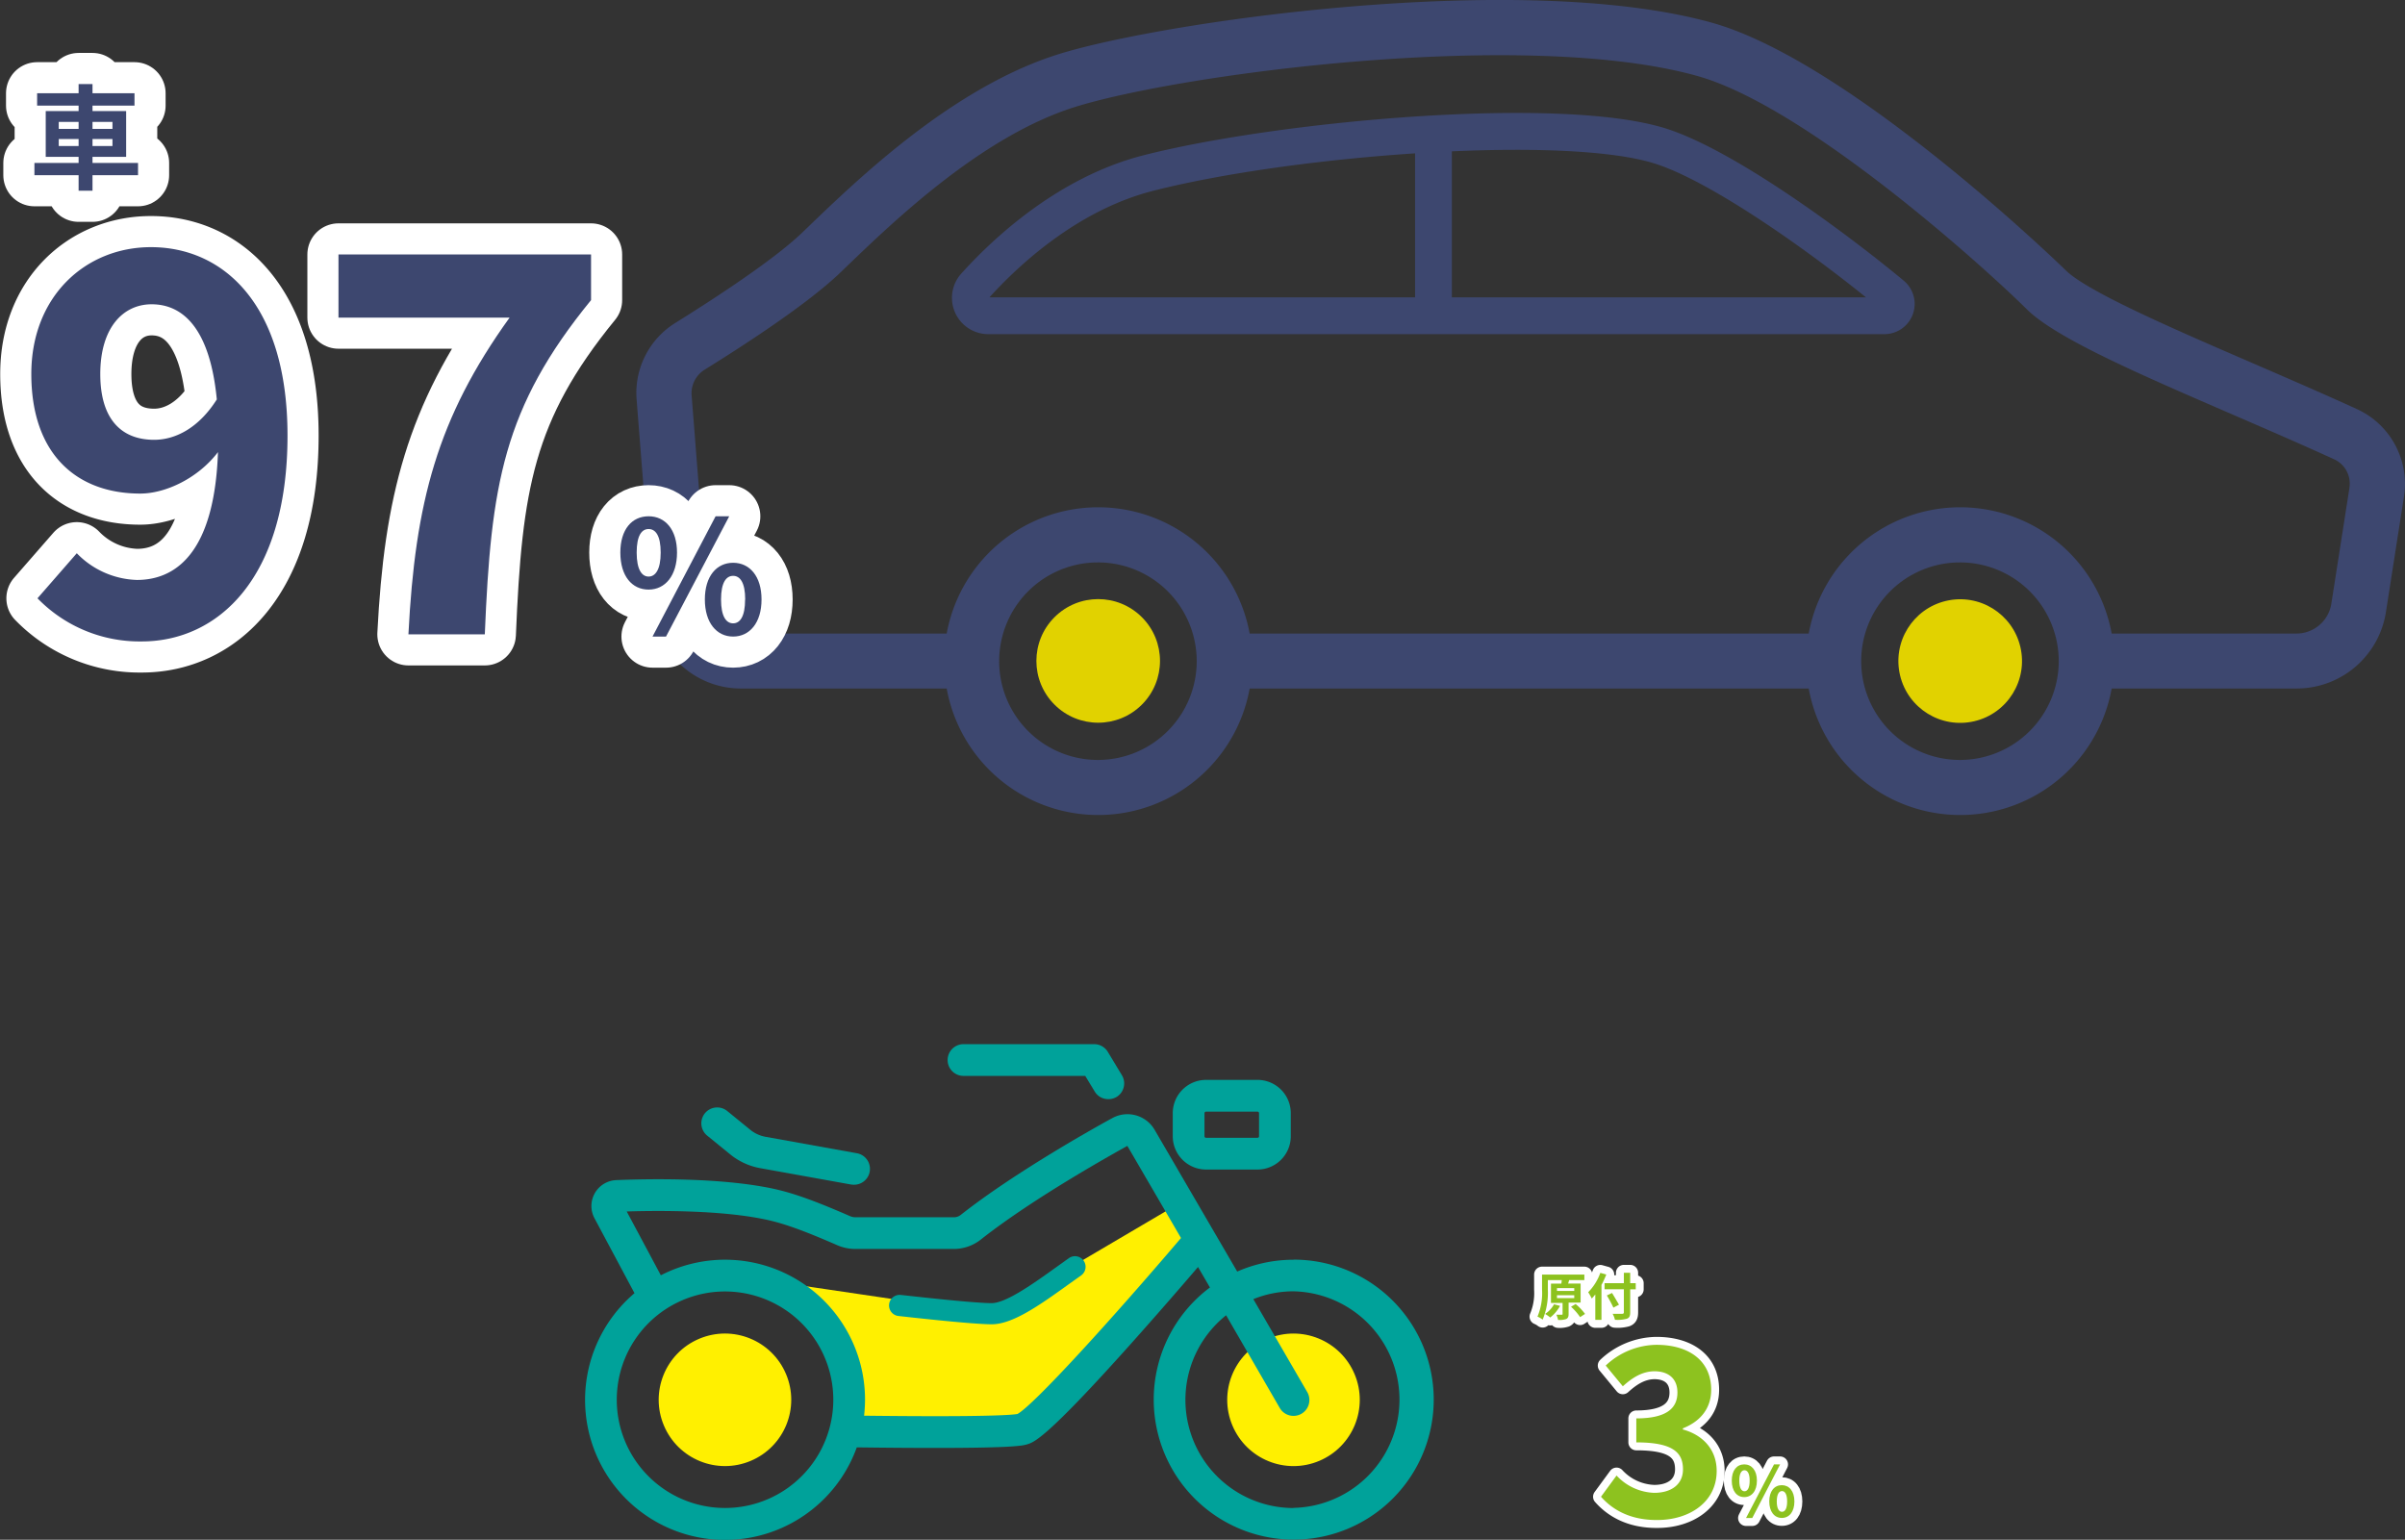 <svg id="レイヤー_1" data-name="レイヤー 1" xmlns="http://www.w3.org/2000/svg" viewBox="0 0 463.83 296.99"><rect x="0" y="0" width="463.83" height="296.99" fill="#333333" stroke="none"/><defs><style>.cls-1{fill:#8dc21f;}.cls-2,.cls-7{fill:none;stroke:#fff;stroke-linecap:round;stroke-linejoin:round;}.cls-2{stroke-width:3.06px;}.cls-3{fill:#3d476f;}.cls-4{fill:#e1d200;}.cls-5{fill:#fff000;}.cls-6{fill:#00a29a;}.cls-7{stroke-width:12px;}</style></defs><path class="cls-1" d="M504.83,438.11l3-4.09a10.37,10.37,0,0,0,7.26,3.34c3.31,0,5.55-1.63,5.55-4.53,0-3.22-1.89-5.2-9-5.2V423c6,0,7.93-2.07,7.93-5,0-2.55-1.59-4.05-4.36-4.09-2.34,0-4.23,1.14-6.17,2.9l-3.3-4a14.47,14.47,0,0,1,9.77-4c6.3,0,10.57,3.08,10.57,8.67,0,3.52-2,6.07-5.46,7.44v.22c3.7,1,6.52,3.74,6.52,8,0,6-5.24,9.46-11.45,9.46C510.6,442.64,507.12,440.71,504.83,438.11Z" transform="translate(-196.06 -149.42)"/><path class="cls-1" d="M530.05,435c0-2,1-3.13,2.41-3.13S534.9,433,534.9,435s-1,3.18-2.44,3.18S530.05,437,530.05,435Zm3.45,0c0-1.46-.46-2-1-2s-1,.55-1,2,.44,2.06,1,2.06S533.5,436.49,533.5,435Zm4.7-3.13h1.17L534,442.22H532.8Zm-.92,7.15c0-2,1-3.14,2.42-3.14s2.43,1.14,2.43,3.14-1,3.18-2.43,3.18S537.28,441,537.28,439Zm3.45,0c0-1.46-.46-2-1-2s-1,.57-1,2,.46,2,1,2S540.73,440.51,540.73,439Z" transform="translate(-196.06 -149.42)"/><path class="cls-2" d="M498.58,400.67v2.17c0,.52-.09.81-.47,1a4,4,0,0,1-1.56.17,4.53,4.53,0,0,0-.32-1c.43,0,.9,0,1,0s.19,0,.19-.14v-2.14h-2.24V397h2a5.94,5.94,0,0,0,.08-.68h-2.68v1.84a13.59,13.59,0,0,1-1,5.79,4.34,4.34,0,0,0-1-.58,11.7,11.7,0,0,0,.88-5.21v-2.9h8.16v1.06h-2.93l-.2.67h2.41v3.67Zm-1.65.63a7.3,7.3,0,0,1-1.89,2.24,6.91,6.91,0,0,0-1-.69,5.06,5.06,0,0,0,1.73-1.86Zm-.59-2.88h3.33v-.55h-3.33Zm0,1.38h3.33v-.56h-3.33Zm3.6,1.14a11,11,0,0,1,1.81,1.91l-.95.62a10.58,10.58,0,0,0-1.75-2Z" transform="translate(-196.06 -149.42)"/><path class="cls-2" d="M505.85,395.25a16.85,16.85,0,0,1-.93,2V404h-1.19v-4.9c-.23.28-.46.55-.68.78a10.64,10.64,0,0,0-.69-1.21,10.25,10.25,0,0,0,2.34-3.74Zm5.68,2.86h-1.07v4.44c0,.75-.18,1.06-.65,1.23a6.8,6.8,0,0,1-2.29.2,4.17,4.17,0,0,0-.45-1.15c.76,0,1.62,0,1.84,0s.33-.08.33-.3v-4.44h-3.72v-1.17h3.72v-2h1.22v2h1.07Zm-4.31,3.53a23.46,23.46,0,0,0-1.26-2.35l1-.48c.44.72,1,1.68,1.34,2.26Z" transform="translate(-196.06 -149.42)"/><path class="cls-2" d="M504.83,438.11l3-4.09a10.37,10.37,0,0,0,7.26,3.34c3.31,0,5.55-1.63,5.55-4.53,0-3.22-1.89-5.2-9-5.2V423c6,0,7.93-2.07,7.93-5,0-2.55-1.59-4.05-4.36-4.09-2.34,0-4.23,1.14-6.17,2.9l-3.3-4a14.47,14.47,0,0,1,9.77-4c6.3,0,10.57,3.08,10.57,8.67,0,3.52-2,6.07-5.46,7.44v.22c3.7,1,6.52,3.74,6.52,8,0,6-5.24,9.46-11.45,9.46C510.6,442.64,507.12,440.71,504.83,438.11Z" transform="translate(-196.06 -149.42)"/><path class="cls-2" d="M530.05,435c0-2,1-3.13,2.41-3.13S534.9,433,534.9,435s-1,3.18-2.44,3.18S530.05,437,530.05,435Zm3.45,0c0-1.46-.46-2-1-2s-1,.55-1,2,.44,2.06,1,2.06S533.5,436.49,533.5,435Zm4.7-3.13h1.17L534,442.22H532.8Zm-.92,7.15c0-2,1-3.14,2.42-3.14s2.43,1.14,2.43,3.14-1,3.18-2.43,3.18S537.28,441,537.28,439Zm3.45,0c0-1.46-.46-2-1-2s-1,.57-1,2,.46,2,1,2S540.73,440.51,540.73,439Z" transform="translate(-196.06 -149.42)"/><path class="cls-1" d="M498.58,400.67v2.17c0,.52-.09.81-.47,1a4,4,0,0,1-1.56.17,4.53,4.53,0,0,0-.32-1c.43,0,.9,0,1,0s.19,0,.19-.14v-2.14h-2.24V397h2a5.94,5.94,0,0,0,.08-.68h-2.68v1.84a13.59,13.59,0,0,1-1,5.79,4.34,4.34,0,0,0-1-.58,11.7,11.7,0,0,0,.88-5.21v-2.9h8.16v1.06h-2.93l-.2.67h2.41v3.67Zm-1.65.63a7.3,7.3,0,0,1-1.89,2.24,6.91,6.91,0,0,0-1-.69,5.06,5.06,0,0,0,1.73-1.86Zm-.59-2.88h3.33v-.55h-3.33Zm0,1.38h3.33v-.56h-3.33Zm3.6,1.14a11,11,0,0,1,1.81,1.91l-.95.62a10.58,10.58,0,0,0-1.75-2Z" transform="translate(-196.06 -149.42)"/><path class="cls-1" d="M505.85,395.25a16.85,16.85,0,0,1-.93,2V404h-1.19v-4.9c-.23.28-.46.55-.68.78a10.64,10.64,0,0,0-.69-1.21,10.25,10.25,0,0,0,2.34-3.74Zm5.68,2.86h-1.07v4.44c0,.75-.18,1.06-.65,1.23a6.8,6.8,0,0,1-2.29.2,4.17,4.17,0,0,0-.45-1.15c.76,0,1.62,0,1.84,0s.33-.08.33-.3v-4.44h-3.72v-1.17h3.72v-2h1.22v2h1.07Zm-4.31,3.53a23.46,23.46,0,0,0-1.26-2.35l1-.48c.44.72,1,1.68,1.34,2.26Z" transform="translate(-196.06 -149.42)"/><path class="cls-1" d="M504.83,438.11l3-4.09a10.37,10.37,0,0,0,7.26,3.34c3.31,0,5.55-1.63,5.55-4.53,0-3.22-1.89-5.2-9-5.2V423c6,0,7.93-2.07,7.93-5,0-2.55-1.59-4.05-4.36-4.09-2.34,0-4.23,1.14-6.17,2.9l-3.3-4a14.47,14.47,0,0,1,9.77-4c6.3,0,10.57,3.08,10.57,8.67,0,3.52-2,6.07-5.46,7.44v.22c3.7,1,6.52,3.74,6.52,8,0,6-5.24,9.46-11.45,9.46C510.6,442.64,507.12,440.71,504.83,438.11Z" transform="translate(-196.06 -149.42)"/><path class="cls-1" d="M530.05,435c0-2,1-3.13,2.41-3.13S534.9,433,534.9,435s-1,3.18-2.44,3.18S530.05,437,530.05,435Zm3.45,0c0-1.46-.46-2-1-2s-1,.55-1,2,.44,2.06,1,2.06S533.5,436.49,533.5,435Zm4.7-3.13h1.17L534,442.22H532.8Zm-.92,7.15c0-2,1-3.14,2.42-3.14s2.43,1.14,2.43,3.14-1,3.18-2.43,3.18S537.28,441,537.28,439Zm3.45,0c0-1.46-.46-2-1-2s-1,.57-1,2,.46,2,1,2S540.73,440.51,540.73,439Z" transform="translate(-196.06 -149.42)"/><path class="cls-3" d="M650.65,228.34c-6.3-2.88-13.07-5.81-19.62-8.65-15.21-6.58-32.46-14-36.63-18.19-.4-.4-41.38-40.26-68.29-47.73-36.6-10.15-105.7-.21-125.89,6.1s-38.41,23.8-48.18,33.2l-1.33,1.28c-5.68,5.43-17.71,13.19-24.38,17.34a15.89,15.89,0,0,0-7.49,14.82L322,266.67a17,17,0,0,0,16.82,15.55h39.82a29.69,29.69,0,0,0,58.43,0H544.89a29.69,29.69,0,0,0,58.43,0h35.6a17.43,17.43,0,0,0,17.3-14.8l3.48-22.28A15.86,15.86,0,0,0,650.65,228.34ZM407.86,296a19.05,19.05,0,1,1,19-19.05A19.07,19.07,0,0,1,407.86,296Zm166.25,0a19.05,19.05,0,1,1,19-19.05A19.07,19.07,0,0,1,574.11,296Zm75.06-52.45-3.48,22.28a6.82,6.82,0,0,1-6.77,5.79h-35.6a29.7,29.7,0,0,0-58.43,0H437.07a29.7,29.7,0,0,0-58.43,0H338.82a6.27,6.27,0,0,1-6.21-5.74l-3.16-40.15a5.35,5.35,0,0,1,2.5-5c8.58-5.32,20.07-12.89,26.13-18.69l1.35-1.3c9.13-8.78,26.14-25.13,44-30.7,20.33-6.35,86.69-15.21,119.86-6,21.12,5.86,55.56,37,63.63,45,5.6,5.57,21.5,12.45,39.91,20.42,6.49,2.81,13.21,5.72,19.42,8.56A5.15,5.15,0,0,1,649.17,243.5Z" transform="translate(-196.06 -149.42)"/><path class="cls-3" d="M563.21,203.55c-10.68-8.87-32.34-25-45.75-29.31-20.53-6.55-75.36-1.4-100.9,5.14-16.51,4.23-29.12,16.15-35.17,22.88a7,7,0,0,0,5.17,11.61H559.48a5.83,5.83,0,0,0,3.73-10.32ZM418.32,186.26c13.36-3.42,32.49-6.07,50.65-7.26v27.77H386.89C392.48,200.6,403.81,190,418.32,186.26Zm57.75,20.51V178.61c16.47-.73,31.34-.13,39.23,2.39,10.05,3.21,27.5,15.18,40.63,25.77Z" transform="translate(-196.06 -149.42)"/><circle class="cls-4" cx="574.11" cy="276.9" r="11.92" transform="translate(-244.32 -10.11) rotate(-13.28)"/><circle class="cls-4" cx="407.86" cy="276.9" r="11.92" transform="translate(-272.4 220.08) rotate(-45)"/><circle class="cls-5" cx="335.88" cy="419.4" r="12.78" transform="translate(-332.61 14.02) rotate(-22.86)"/><circle class="cls-5" cx="445.53" cy="419.4" r="12.78" transform="translate(-324 56.62) rotate(-22.86)"/><path class="cls-5" d="M339.66,395.76l47.67,7.05,36.14-21.28,4.42,7.6-34.67,35.95-32.54.44S363.51,402.81,339.66,395.76Z" transform="translate(-196.06 -149.42)"/><path class="cls-6" d="M409.8,361.42a3,3,0,0,1-2.62-1.48l-1.82-3H381.88a3.06,3.06,0,0,1,0-6.12h25.21a3.07,3.07,0,0,1,2.62,1.48l2.71,4.49a3.06,3.06,0,0,1-1,4.2A3,3,0,0,1,409.8,361.42Z" transform="translate(-196.06 -149.42)"/><path class="cls-6" d="M387.33,404.85c-4,0-17.4-1.54-18-1.6a2,2,0,0,1,.47-4.06c.13,0,13.71,1.58,17.5,1.58,2.77,0,8-3.72,12.56-7l2.35-1.68a2,2,0,1,1,2.35,3.34l-2.33,1.66C396.68,401.08,391.41,404.85,387.33,404.85Z" transform="translate(-196.06 -149.42)"/><path class="cls-6" d="M445.53,392.4a26.94,26.94,0,0,0-10.86,2.28l-15.91-27.31a6.06,6.06,0,0,0-8.18-2.29c-1.85,1-18.37,10.1-29.2,18.65a2.18,2.18,0,0,1-1.38.48H361a2.7,2.7,0,0,1-1-.22c-7.14-3.11-11.28-4.57-15.28-5.39-9.78-2-22.86-1.84-29.79-1.56a5,5,0,0,0-4.21,7.37l7.71,14.44a27,27,0,1,0,42.87,29.74c6.15.08,11.13.11,15.14.11,15.28,0,16.88-.46,17.66-.68,1.34-.39,3.6-1,19.9-19.22,5.29-5.91,10.37-11.79,13.11-15l2.3,3.95a27,27,0,1,0,16.15-5.37Zm-89.41,32.17a20.88,20.88,0,1,1,.65-5.17A20.86,20.86,0,0,1,356.12,424.57Zm36.17-2.42c-1,.18-5.8.61-29.58.33a28.61,28.61,0,0,0,.18-3.08,27,27,0,0,0-39.38-24l-6.58-12.31c6.15-.19,18-.26,26.53,1.5,3.54.72,7.36,2.08,14.06,5a8.77,8.77,0,0,0,3.49.73h19a8.41,8.41,0,0,0,5.18-1.79c10.43-8.25,26.53-17.1,28.29-18.09l10.35,17.77C410.57,403.79,395.44,420.43,392.29,422.15Zm53.24,18.14a20.87,20.87,0,0,1-13-37.18L442.88,421a3.06,3.06,0,1,0,5.29-3.09L437.78,400a20.62,20.62,0,0,1,7.75-1.51,20.89,20.89,0,0,1,0,41.77Z" transform="translate(-196.06 -149.42)"/><path class="cls-6" d="M360.68,377.93a3.51,3.51,0,0,1-.55-.05l-17.48-3.15a12.7,12.7,0,0,1-5.73-2.63l-4.47-3.64a3.06,3.06,0,0,1,3.86-4.75l4.47,3.64a6.48,6.48,0,0,0,3,1.35l17.49,3.15a3.06,3.06,0,0,1-.54,6.08Z" transform="translate(-196.06 -149.42)"/><path class="cls-6" d="M438.59,375h-9.94a6.42,6.42,0,0,1-6.41-6.41v-4.47a6.42,6.42,0,0,1,6.41-6.41h9.94a6.42,6.42,0,0,1,6.41,6.41v4.47A6.42,6.42,0,0,1,438.59,375Zm-9.94-11.17a.3.3,0,0,0-.29.29v4.47a.3.3,0,0,0,.29.29h9.94a.3.3,0,0,0,.29-.29v-4.47a.3.3,0,0,0-.29-.29Z" transform="translate(-196.06 -149.42)"/><path class="cls-1" d="M210.87,256.13a16.82,16.82,0,0,0,11.59,5.15c8.21,0,15-6.24,15.64-24.66-3.76,4.95-10,8-15,8-12.18,0-21-7.52-21-23.07,0-15,10.49-24.46,23.07-24.46,13.86,0,26.34,10.9,26.34,36.34,0,27.73-13.57,39.71-28.12,39.71a27.45,27.45,0,0,1-20.1-8.32Zm27-29.71c-1.29-13.36-6.34-18.31-12.57-18.31-5.45,0-9.9,4.45-9.9,13.46,0,8.62,4,12.68,10.39,12.68C229.78,234.25,234.34,232.07,237.9,226.42Z" transform="translate(-196.06 -149.42)"/><path class="cls-1" d="M294.34,210.68h-33V198.5h48.71v8.81c-17,20.8-19.3,35.75-20.49,64.46H274.83C276.12,246.33,280.38,230.09,294.34,210.68Z" transform="translate(-196.06 -149.42)"/><path class="cls-1" d="M315.7,256c0-4.48,2.24-7,5.45-7s5.48,2.57,5.48,7-2.27,7.14-5.48,7.14S315.7,260.52,315.7,256Zm7.78,0c0-3.3-1-4.54-2.33-4.54s-2.3,1.24-2.3,4.54,1,4.63,2.3,4.63S323.48,259.31,323.48,256Zm10.59-7h2.63L324.51,272.2h-2.6ZM332,265.05c0-4.5,2.27-7.08,5.45-7.08s5.48,2.58,5.48,7.08-2.3,7.15-5.48,7.15S332,269.53,332,265.05Zm7.78,0c0-3.29-1-4.56-2.33-4.56s-2.33,1.27-2.33,4.56,1,4.6,2.33,4.6S339.76,268.35,339.76,265.05Z" transform="translate(-196.06 -149.42)"/><path class="cls-7" d="M222.68,183.21H213.9v3h-2.68v-3H202.7v-2.36h8.52v-1.18h-6.34v-8.83h6.34v-1.05h-8v-2.38h8v-1.78h2.68v1.78H222v2.38H213.9v1.05h6.49v8.83H213.9v1.18h8.78Zm-15.29-8.93h3.83v-1.35h-3.83Zm3.83,3.3v-1.35h-3.83v1.35Zm2.68-4.65v1.35h3.85v-1.35Zm3.85,3.3H213.9v1.35h3.85Z" transform="translate(-196.06 -149.42)"/><path class="cls-7" d="M210.87,256.13a16.82,16.82,0,0,0,11.59,5.15c8.21,0,15-6.24,15.64-24.66-3.76,4.95-10,8-15,8-12.18,0-21-7.52-21-23.07,0-15,10.49-24.46,23.07-24.46,13.86,0,26.34,10.9,26.34,36.34,0,27.73-13.57,39.71-28.12,39.71a27.45,27.45,0,0,1-20.1-8.32Zm27-29.71c-1.29-13.36-6.34-18.31-12.57-18.31-5.45,0-9.9,4.45-9.9,13.46,0,8.62,4,12.68,10.39,12.68C229.78,234.25,234.34,232.07,237.9,226.42Z" transform="translate(-196.06 -149.42)"/><path class="cls-7" d="M294.34,210.68h-33V198.5h48.71v8.81c-17,20.8-19.3,35.75-20.49,64.46H274.83C276.12,246.33,280.38,230.09,294.34,210.68Z" transform="translate(-196.06 -149.42)"/><path class="cls-7" d="M315.7,256c0-4.48,2.24-7,5.45-7s5.48,2.57,5.48,7-2.27,7.14-5.48,7.14S315.7,260.52,315.7,256Zm7.78,0c0-3.3-1-4.54-2.33-4.54s-2.3,1.24-2.3,4.54,1,4.63,2.3,4.63S323.48,259.31,323.48,256Zm10.59-7h2.63L324.51,272.2h-2.6ZM332,265.05c0-4.5,2.27-7.08,5.45-7.08s5.48,2.58,5.48,7.08-2.3,7.15-5.48,7.15S332,269.53,332,265.05Zm7.78,0c0-3.29-1-4.56-2.33-4.56s-2.33,1.27-2.33,4.56,1,4.6,2.33,4.6S339.76,268.35,339.76,265.05Z" transform="translate(-196.06 -149.42)"/><path class="cls-3" d="M222.68,183.21H213.9v3h-2.68v-3H202.7v-2.36h8.52v-1.18h-6.34v-8.83h6.34v-1.05h-8v-2.38h8v-1.78h2.68v1.78H222v2.38H213.9v1.05h6.49v8.83H213.9v1.18h8.78Zm-15.29-8.93h3.83v-1.35h-3.83Zm3.83,3.3v-1.35h-3.83v1.35Zm2.68-4.65v1.35h3.85v-1.35Zm3.85,3.3H213.9v1.35h3.85Z" transform="translate(-196.06 -149.42)"/><path class="cls-3" d="M210.87,256.13a16.82,16.82,0,0,0,11.59,5.15c8.21,0,15-6.24,15.64-24.66-3.76,4.95-10,8-15,8-12.18,0-21-7.52-21-23.07,0-15,10.49-24.46,23.07-24.46,13.86,0,26.34,10.9,26.34,36.34,0,27.73-13.57,39.71-28.12,39.71a27.45,27.45,0,0,1-20.1-8.32Zm27-29.71c-1.29-13.36-6.34-18.31-12.57-18.31-5.45,0-9.9,4.45-9.9,13.46,0,8.62,4,12.68,10.39,12.68C229.78,234.25,234.34,232.07,237.9,226.42Z" transform="translate(-196.06 -149.42)"/><path class="cls-3" d="M294.34,210.68h-33V198.5h48.71v8.81c-17,20.8-19.3,35.75-20.49,64.46H274.83C276.12,246.33,280.38,230.09,294.34,210.68Z" transform="translate(-196.06 -149.42)"/><path class="cls-3" d="M315.7,256c0-4.48,2.24-7,5.45-7s5.48,2.57,5.48,7-2.27,7.14-5.48,7.14S315.7,260.52,315.7,256Zm7.78,0c0-3.3-1-4.54-2.33-4.54s-2.3,1.24-2.3,4.54,1,4.63,2.3,4.63S323.48,259.31,323.48,256Zm10.59-7h2.63L324.51,272.2h-2.6ZM332,265.05c0-4.5,2.27-7.08,5.45-7.08s5.48,2.58,5.48,7.08-2.3,7.15-5.48,7.15S332,269.53,332,265.05Zm7.78,0c0-3.29-1-4.56-2.33-4.56s-2.33,1.27-2.33,4.56,1,4.6,2.33,4.6S339.76,268.35,339.76,265.05Z" transform="translate(-196.06 -149.42)"/></svg>